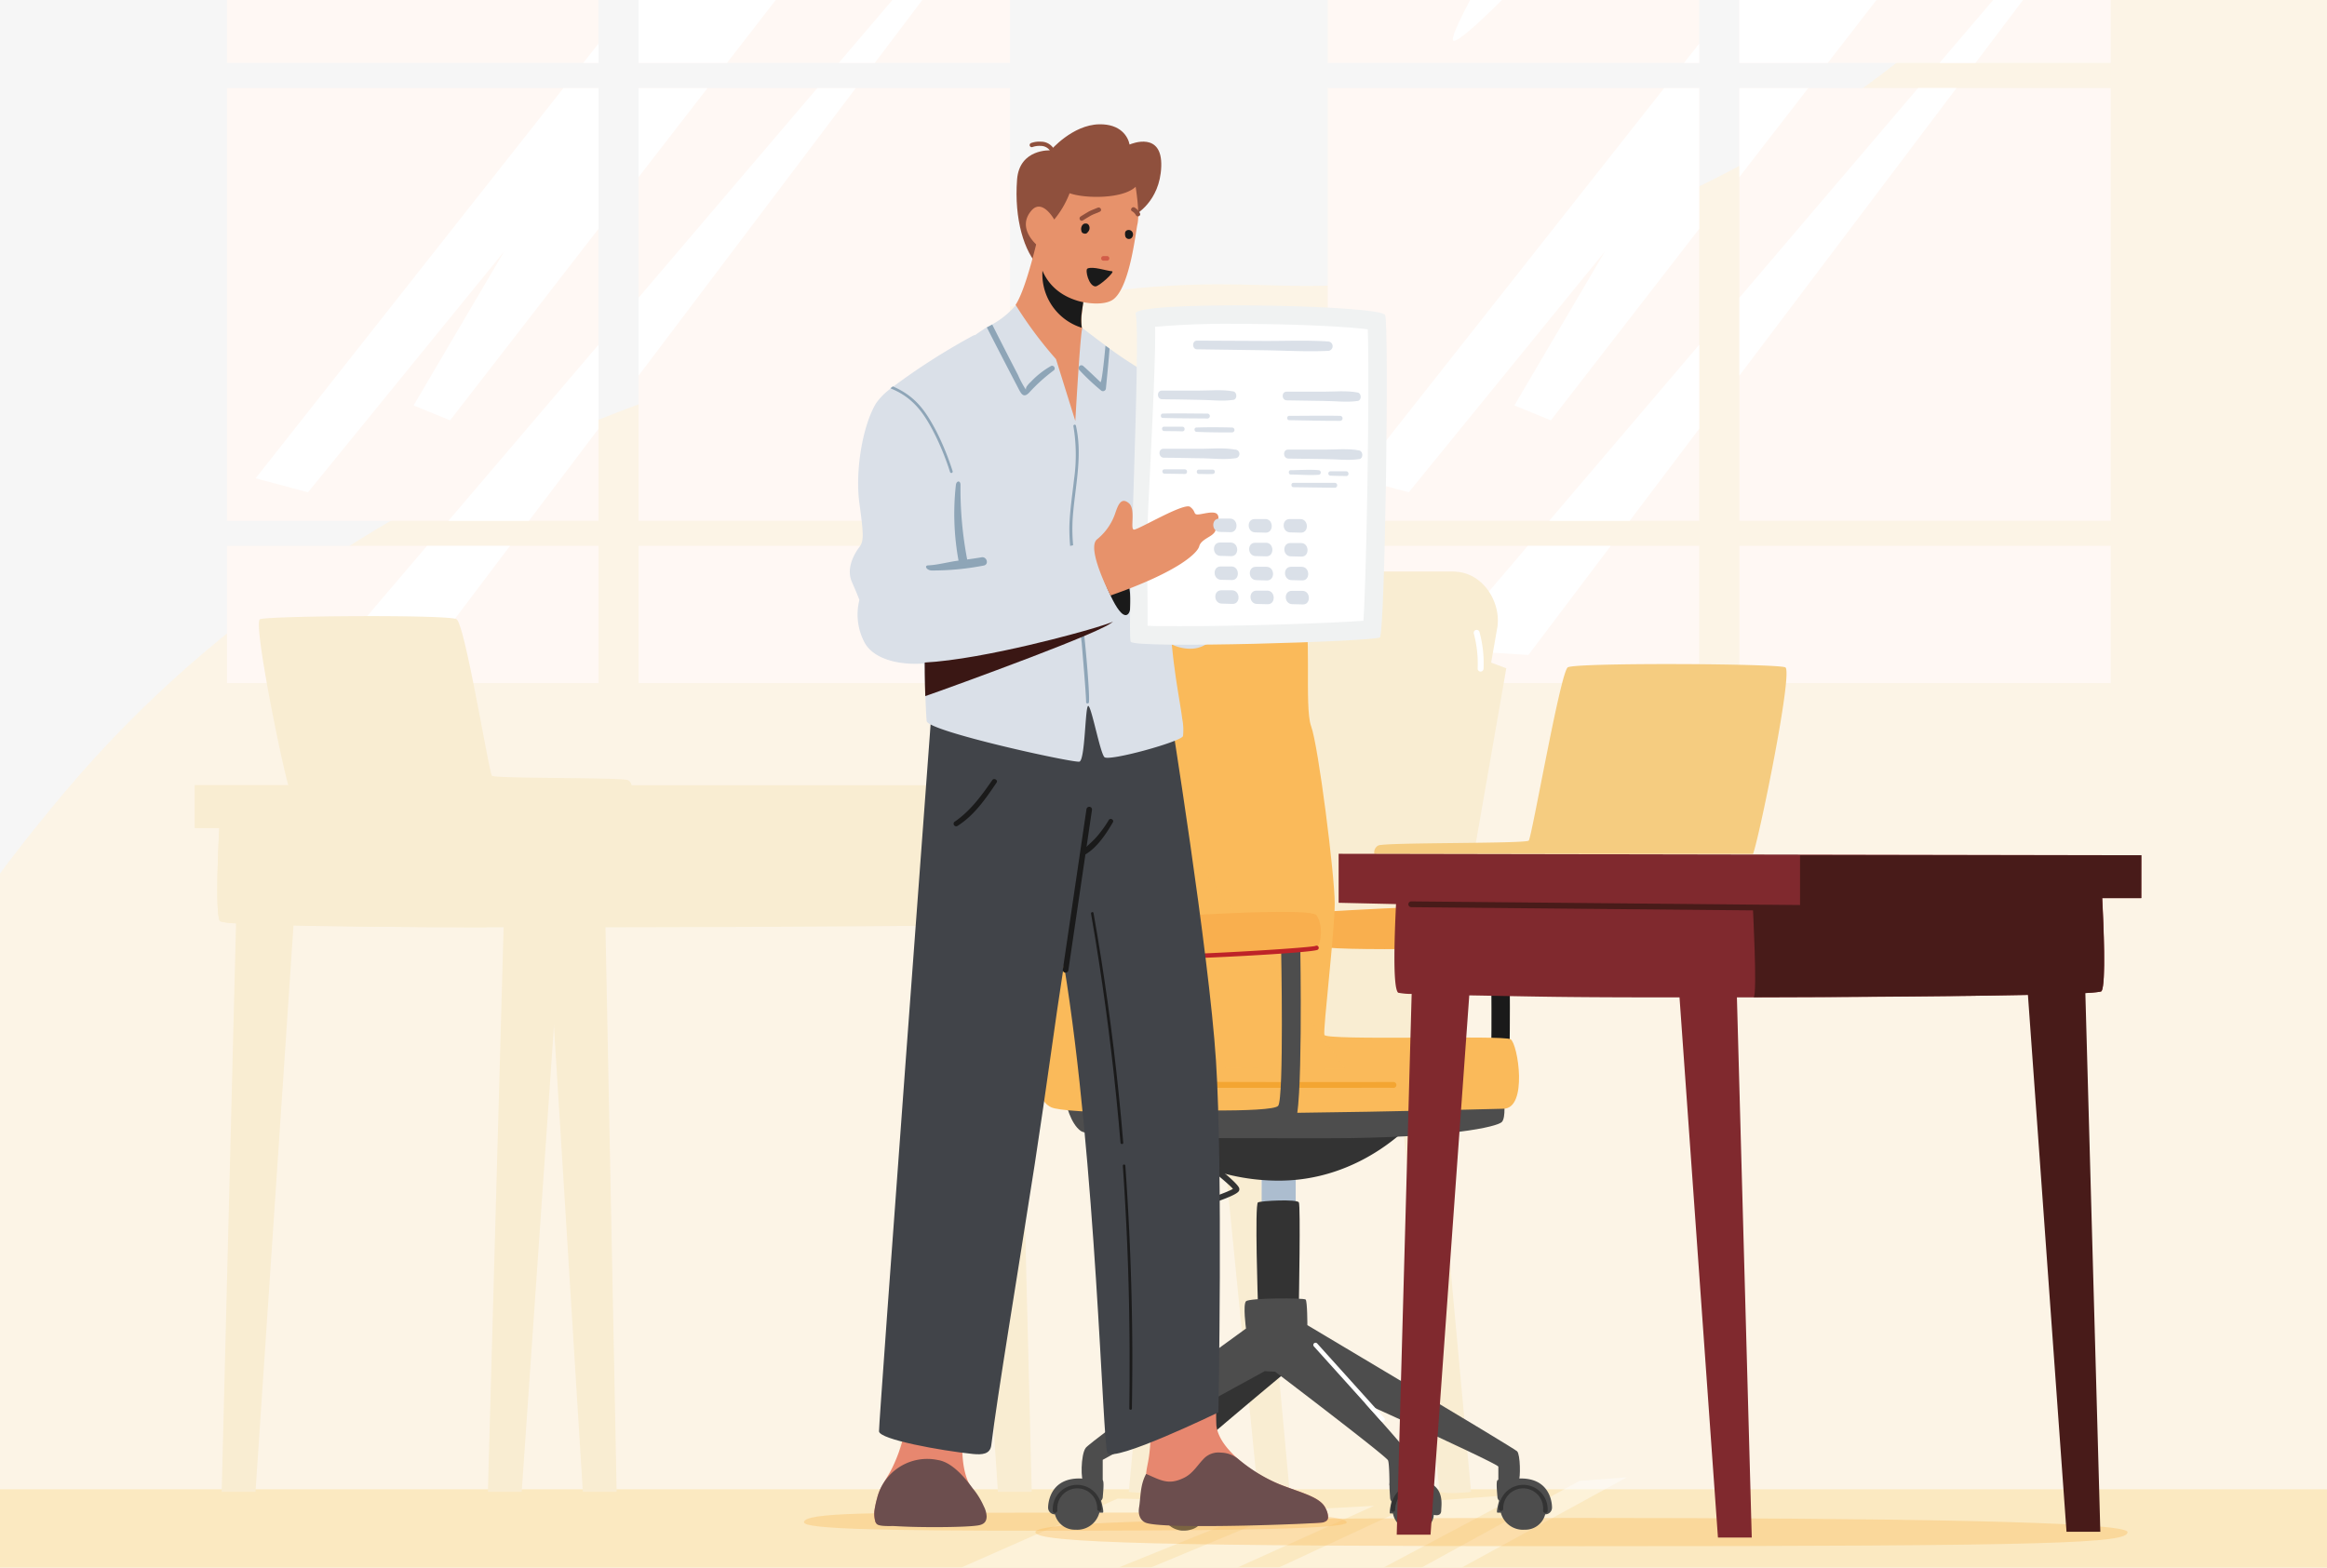 <svg xmlns="http://www.w3.org/2000/svg" xmlns:xlink="http://www.w3.org/1999/xlink" id="Calque_1" data-name="Calque 1" viewBox="0 0 536 361.18"><defs><style>.cls-1{fill:none;}.cls-2{clip-path:url(#clip-path);}.cls-3{clip-path:url(#clip-path-2);}.cls-4{fill:#f6f6f6;}.cls-5{fill:#fcf4e6;}.cls-6{fill:#fbe9c1;}.cls-7{opacity:0.39;}.cls-8{fill:url(#Dégradé_sans_nom);}.cls-9{fill:url(#Dégradé_sans_nom_2);}.cls-10{fill:url(#Dégradé_sans_nom_3);}.cls-11{fill:url(#Dégradé_sans_nom_4);}.cls-12{fill:#fff8f4;}.cls-13{fill:#fff;}.cls-14{fill:#f9edd2;}.cls-15,.cls-20{fill:#faba5a;}.cls-15{isolation:isolate;}.cls-15,.cls-19{opacity:0.36;}.cls-16{fill:#333;}.cls-17{fill:#1a1a1a;}.cls-18{fill:#f9af4e;}.cls-21{fill:#acbdcf;}.cls-22{fill:#4d4d4d;}.cls-23{opacity:0.48;}.cls-24{fill:#f3a532;}.cls-25{fill:#be2328;}.cls-26{fill:#b1c0cd;}.cls-27{fill:#f5cc80;}.cls-28{fill:#80292e;}.cls-29{fill:#481b19;}.cls-30{fill:#e7876f;}.cls-31{fill:#6c4e4e;}.cls-32{fill:#414449;}.cls-33{fill:#dae0e8;}.cls-34{fill:#8ea5b7;}.cls-35{fill:#8f503d;}.cls-36{fill:#e7926b;}.cls-37{fill:#d25c48;}.cls-38{fill:#3a1714;}.cls-39{fill:#f0f2f2;}</style><clipPath id="clip-path"><rect class="cls-1" width="536" height="361.18"></rect></clipPath><clipPath id="clip-path-2"><rect class="cls-1" x="-49" y="-33.41" width="634" height="482.17"></rect></clipPath><linearGradient id="D&#xE9;grad&#xE9;_sans_nom" x1="124.02" y1="1202.82" x2="-65.33" y2="1253.83" gradientTransform="matrix(0.99, -0.17, 0.17, 0.99, -52.82, -824.1)" gradientUnits="userSpaceOnUse"><stop offset="0" stop-color="#fff"></stop><stop offset="1" stop-color="#fff"></stop></linearGradient><linearGradient id="D&#xE9;grad&#xE9;_sans_nom_2" x1="136.51" y1="1209.95" x2="12.85" y2="1254" xlink:href="#D&#xE9;grad&#xE9;_sans_nom"></linearGradient><linearGradient id="D&#xE9;grad&#xE9;_sans_nom_3" x1="101.33" y1="1238.33" x2="28.68" y2="1266.15" xlink:href="#D&#xE9;grad&#xE9;_sans_nom"></linearGradient><linearGradient id="D&#xE9;grad&#xE9;_sans_nom_4" x1="143.42" y1="1239.5" x2="-18.88" y2="1302.87" xlink:href="#D&#xE9;grad&#xE9;_sans_nom"></linearGradient></defs><g class="cls-2"><g id="characters"><g class="cls-3"><rect class="cls-4" x="-251.07" y="-196.73" width="836.07" height="578.52"></rect><path class="cls-5" d="M566.69-97.27C511.32-101.49,479.17,31.59,335.22,62c-42.7,9-43.52-1.92-99.58,8.09-38.11,6.8-148.47,26.5-220.7,112.37C2.24,197.59-65.67,278.3-45.17,347.38-1.66,494,449.94,621.65,635.77,442.78,813.46,271.76,655.7-90.5,566.69-97.27Z"></path><rect class="cls-6" x="-252.39" y="343.12" width="837.39" height="105.64"></rect><g id="light" class="cls-7"><path class="cls-8" d="M174.4,381.9l83-36.62,38,.61L181.35,392Z"></path><path class="cls-9" d="M316.47,346.94l-93.55,42.3-27,.69L296.68,348Z"></path><path class="cls-10" d="M327.11,346,195.22,407.37l14.4,11.8,140.85-74.91Z"></path><path class="cls-11" d="M363.81,341.19,215,422.91l4.09,2.57,155.64-85.11Z"></path></g><rect class="cls-12" x="305.84" y="-92.67" width="85.55" height="107.17"></rect><rect class="cls-12" x="305.84" y="20.29" width="85.55" height="99.7"></rect><rect class="cls-12" x="305.84" y="125.77" width="85.55" height="31.62"></rect><rect class="cls-12" x="400.65" y="-92.67" width="85.55" height="107.17"></rect><rect class="cls-12" x="400.65" y="20.29" width="85.55" height="99.7"></rect><rect class="cls-12" x="400.65" y="125.77" width="85.55" height="31.62"></rect><polygon class="cls-13" points="387.89 14.5 391.39 10.06 391.39 14.5 387.89 14.5"></polygon><polygon class="cls-13" points="383.33 20.29 391.39 20.29 391.39 52.73 357.22 96.85 348.82 93.41 369.71 57.88 324.49 113.43 312.43 110.2 383.33 20.29"></polygon><polygon class="cls-13" points="400.65 20.29 416.52 20.29 400.65 40.78 400.65 20.29"></polygon><polygon class="cls-13" points="481.89 -88.33 481.46 -63.57 421 14.5 400.65 14.5 400.65 -1.68 468.97 -88.33 481.89 -88.33"></polygon><polygon class="cls-13" points="351.91 125.77 371.02 125.77 352.05 150.9 331.6 149.61 351.91 125.77"></polygon><polygon class="cls-13" points="356.84 119.99 391.39 79.44 391.39 98.79 375.39 119.99 356.84 119.99"></polygon><polygon class="cls-13" points="441.81 20.29 450.66 20.29 400.65 86.54 400.65 68.59 441.81 20.29"></polygon><polygon class="cls-13" points="473.5 -9.95 455.03 14.5 446.74 14.5 471.99 -15.12 473.5 -9.95"></polygon><path class="cls-13" d="M389.64-46.91S339.41,9.4,334.89,9.4s55.22-95.33,55.22-95.33Z"></path><rect class="cls-12" x="52.29" y="-92.67" width="85.55" height="107.17"></rect><rect class="cls-12" x="52.29" y="20.29" width="85.55" height="99.7"></rect><rect class="cls-12" x="52.29" y="125.77" width="85.55" height="31.62"></rect><rect class="cls-12" x="147.1" y="-92.67" width="85.55" height="107.17"></rect><rect class="cls-12" x="147.1" y="20.29" width="85.55" height="99.7"></rect><rect class="cls-12" x="147.1" y="125.77" width="85.55" height="31.62"></rect><polygon class="cls-13" points="134.34 14.5 137.85 10.06 137.85 14.5 134.34 14.5"></polygon><polygon class="cls-13" points="129.78 20.29 137.85 20.29 137.85 52.73 103.67 96.85 95.27 93.41 116.16 57.88 70.94 113.43 58.88 110.2 129.78 20.29"></polygon><polygon class="cls-13" points="147.1 20.29 162.97 20.29 147.1 40.78 147.1 20.29"></polygon><polygon class="cls-13" points="228.35 -88.33 227.91 -63.57 167.45 14.5 147.1 14.5 147.1 -1.68 215.43 -88.33 228.35 -88.33"></polygon><polygon class="cls-13" points="98.36 125.77 117.47 125.77 98.5 150.9 78.05 149.61 98.36 125.77"></polygon><polygon class="cls-13" points="103.29 119.99 137.85 79.44 137.85 98.79 121.84 119.99 103.29 119.99"></polygon><polygon class="cls-13" points="188.26 20.29 197.12 20.29 147.1 86.54 147.1 68.59 188.26 20.29"></polygon><polygon class="cls-13" points="219.95 -9.95 201.49 14.5 193.19 14.5 218.44 -15.12 219.95 -9.95"></polygon><polygon class="cls-14" points="332.58 236.44 346.96 153.97 342.75 152.4 328.15 238.56 332.58 236.44"></polygon><path class="cls-14" d="M248.18,236.44h77.06a4.3,4.3,0,0,0,4.3-4.28h0l15.37-87.71c.83-5.58-3.16-12.39-9.6-12.73h-60.5A4.3,4.3,0,0,0,270.5,136h0l-16.85,96.14C253.65,234.52,245.8,236.44,248.18,236.44Z"></path><path class="cls-14" d="M250.22,236.44H317.5a4.3,4.3,0,0,0,4.3-4.28h0L338.65,136a4.31,4.31,0,0,0-4.3-4.3H267.07a4.31,4.31,0,0,0-4.31,4.29h0l-16.85,96.14a4.32,4.32,0,0,0,4.3,4.3Z"></path><rect class="cls-14" x="252.16" y="232.74" width="85.66" height="15.25" rx="7.62"></rect><rect class="cls-14" x="209.81" y="232.74" width="85.66" height="15.25" rx="7.62"></rect><rect class="cls-14" x="257.72" y="247.99" width="72.93" height="3.36"></rect><rect class="cls-14" x="215.92" y="247.99" width="72.93" height="3.36"></rect><path class="cls-14" d="M215.93,251.34l-9.76,92.39s4.92.61,7.27,0l10.5-92.56Z"></path><path class="cls-14" d="M268.68,251.34,260,343.73s4.92.61,7.27,0l9.38-92.56Z"></path><path class="cls-14" d="M330.34,251.34l8.51,92.39s-4.92.61-7.27,0l-9.26-92.56Z"></path><path class="cls-14" d="M288.54,251.34l8.52,92.39a24.94,24.94,0,0,1-7.32,0l-9.21-92.56Z"></path><path class="cls-14" d="M312.7,233.42H250.8a.69.69,0,0,1,0-1.37h61.34l16.64-87.79a.67.67,0,0,1,.83-.46h0a.68.68,0,0,1,.49.71l-16.74,88.35A.7.7,0,0,1,312.7,233.42Z"></path><polygon class="cls-14" points="139.42 211.53 142.04 343.73 134.25 343.73 125.8 207.45 139.42 211.53"></polygon><path class="cls-14" d="M44.89,190.78h5.63c-.31,6-.91,19.84.15,21.44.6.9,22,1.34,61.4,1.42H116l-3.62,130.08h7.79l9-130.07c28,0,75.11-.18,92-.47l8.69,130.54h7.79L234.4,212.84a16.94,16.94,0,0,0,3.1-.28c1.36-1.1.78-15.94.5-21.78h9.37v-9.87H44.89Z"></path><path class="cls-14" d="M44.89,180.91h56.49v11.57h10.89s-1.1,20.53-.21,21.16h0c-22.8,0-30.31-.21-44.45-.52L58.85,343.73H51.06l3.31-131.06a13.66,13.66,0,0,1-3.71-.45c-1.06-1.6-.46-15.47-.15-21.44H44.89Z"></path><path class="cls-14" d="M69,192.82l165.43-1.32a.67.67,0,0,1,.69.65v0h0a.7.7,0,0,1-.68.68L69,194.18H64a.4.4,0,0,1-.4-.38v-.08C63.65,193.25,63,192.82,69,192.82Z"></path><path class="cls-14" d="M66.61,181.51c-1.27-3.3-8.42-38.16-6.72-38.84,2-.8,43.61-1.1,45.27,0,2,1.36,7.48,35.39,8.16,36.07s30,.34,31.31,1a1.61,1.61,0,0,1,.83,1.74Z"></path><path class="cls-14" d="M67.72,181.13h0l44.75-.17a.67.67,0,0,0,.68-.68h0a.67.67,0,0,0-.67-.67h0l-44.75.17a.67.67,0,0,0-.68.66h0A.7.7,0,0,0,67.72,181.13Z"></path><path class="cls-15" d="M490.06,353c0,2.53-15.54,3.24-125.79,3.24-94.94,0-125.78-.71-125.78-3.24s38.26-3.27,125.78-3.27C433.74,349.75,490.06,350.5,490.06,353Z"></path><path class="cls-16" d="M272.16,340.84a22.27,22.27,0,0,1,.32-4.39c.55-1.1,25.87-22.12,25.87-22.12l-6.47-9.19s-24.16,28.92-24.5,30.28a19.86,19.86,0,0,0-.26,5.81h0c-.32.4,0,3.54,0,3.93a1.54,1.54,0,0,0,.33.79s-.65,2.75-.33,2.75h.65a4.8,4.8,0,0,0,4.55,3.92c4.87.16,4.87-3.58,4.87-3.58s1.7.55,1.7-1S280.12,341,272.16,340.84Z"></path><path class="cls-17" d="M343.4,246c1.38.35,2.77.68,4.17,1,.46-11.77.05-31.35.05-31.35l-4.24,1.53S343.74,235.64,343.4,246Z"></path><path class="cls-18" d="M303.4,210.15s47.07-3,48.71-.64.94,7.52-.07,8.17-47.44,1.82-49.08.13S302.4,210.14,303.4,210.15Z"></path><g class="cls-19"><path class="cls-20" d="M310.21,350.78c0-2.72-37.49-2.26-72.36-2.26s-53.07-.18-52.65,2.26c.27,1.53,18.72,1.89,53.59,1.89S310.21,352.51,310.21,350.78Z"></path></g><rect class="cls-21" x="290.61" y="265.66" width="7.84" height="24.84"></rect><path class="cls-16" d="M260,257.83A49.17,49.17,0,0,0,293.18,272c21.1.68,33.52-14.81,33.52-14.81Z"></path><path class="cls-22" d="M245.53,254.09s1,4.77,3.4,6.47,25.52,1.7,55.47,1.7,40.5-2.72,41.52-3.74.48-5.34.48-5.34Z"></path><path class="cls-16" d="M289.76,300.59s-.79-23.17,0-23.56,9-.79,9.42,0,0,23.17,0,23.17Z"></path><path class="cls-22" d="M287,306.09s-35.75,25.93-36.92,27.5-1.18,7.85-.4,7.85,4.32,0,4.32-.39v-4.71l37.32-20.43s5.5.39,6.67,0c0,0,47.14,21.21,47.14,22v3.53s4.32,0,4.71-.39.39-5.89-.39-6.68-48.31-29.06-48.31-29.06,0-5.5-.4-5.9-13-.39-13.74.4S287,306.09,287,306.09Z"></path><path class="cls-22" d="M249.3,340.66s4.32,0,4.71.39,0,3.53,0,3.93a1.35,1.35,0,0,1-.39.78s.79,2.75.39,2.75h-.78a5.27,5.27,0,0,1-5.5,3.93A4.71,4.71,0,0,1,243,348.9a1.54,1.54,0,0,1-1.58-1.5h0v-.07C241.44,345.76,242.23,340.26,249.3,340.66Z"></path><path class="cls-16" d="M243,348.59a.51.51,0,0,1-.51-.48v-.38a5.62,5.62,0,1,1,11.24,0,.52.52,0,0,1-.6.4.51.51,0,0,1-.4-.4,4.6,4.6,0,1,0-9.19-.43h0a3.09,3.09,0,0,0,0,.43V348a.52.52,0,0,1-.48.55Z"></path><path class="cls-22" d="M349.63,340.66s-4.32,0-4.71.39,0,3.53,0,3.93a1.35,1.35,0,0,0,.39.78s-.78,2.75-.39,2.75h.78a5.27,5.27,0,0,0,5.5,3.93,4.72,4.72,0,0,0,4.72-3.54,1.54,1.54,0,0,0,1.57-1.51h0v-.06C357.49,345.76,356.7,340.26,349.63,340.66Z"></path><path class="cls-16" d="M355.91,348.59h0a.51.51,0,0,1-.47-.55h0v-.31a4.6,4.6,0,1,0-9.19-.43,3.09,3.09,0,0,0,0,.43.53.53,0,0,1-.64.36.54.54,0,0,1-.36-.36,5.62,5.62,0,0,1,11.24,0v.38a.5.5,0,0,1-.51.48Z"></path><path class="cls-20" d="M346.26,255.45s-97.81,2.7-104.14-.34c-8.5-4.08,2.39-32.33.69-45.6s-7.15-31-7.49-42.2-1.7-25.18,2.38-28.58,60.3-1.51,62.3,1.36c2.38,3.4.34,22.8,2,27.22s5.44,34.37,5.44,40.84-2.72,28.93-2.38,30.29,41.18,0,42.88,1S352,255.45,346.26,255.45Z"></path><path class="cls-20" d="M263.21,180.38a26.94,26.94,0,0,0-4.21.21c-10.77,2.28,1.1,41.57,1.26,42.63a90.13,90.13,0,0,1,.86,15.75,11.23,11.23,0,0,0,.21,3.22,4.2,4.2,0,0,0,2,2.67,6.7,6.7,0,0,0,1.73.6c1.16.28,12.37.51,15.08.55q6.67.09,13.37.15,8.14.08,16.28.12Z"></path><g class="cls-23"><path class="cls-20" d="M263.21,180.38a26.94,26.94,0,0,0-4.21.21c-10.77,2.28,1.1,41.57,1.26,42.63a90.13,90.13,0,0,1,.86,15.75,11.23,11.23,0,0,0,.21,3.22,4.2,4.2,0,0,0,2,2.67,6.7,6.7,0,0,0,1.73.6c1.16.28,12.37.51,15.08.55q6.67.09,13.37.15,8.14.08,16.28.12Z"></path></g><path class="cls-24" d="M303,250.64H286.43c-10,0-18-.07-23.8-.14-11.26-.14-11.32-.24-11.57-.75s-.14-.86.79-7.6c1.1-8,2.77-20,2.55-26-.16-4.27-3.23-19.53-5.77-29.81a73.64,73.64,0,0,1-2.17-23c0-1.73.11-3.53.11-5.42,0-13.33-3.29-15-3.32-15a.68.68,0,0,1-.41-.84h0a.71.71,0,0,1,.89-.41c.43.16,4.19,1.94,4.19,16.3,0,1.91-.06,3.72-.11,5.47A72.67,72.67,0,0,0,250,186c2.55,10.34,5.65,25.74,5.81,30.08.22,6.11-1.45,18.24-2.56,26.26-.39,2.81-.76,5.48-.85,6.55,4.81.4,43,.46,68.57.4h0a.68.68,0,1,1,0,1.36h0C320.79,250.59,313.12,250.64,303,250.64Z"></path><path class="cls-22" d="M324.1,340.84s-3.58,0-3.9.39,0,3.54,0,3.93a1.53,1.53,0,0,0,.32.79s-.65,2.75-.32,2.75h.65a4.79,4.79,0,0,0,4.55,3.89c4.86.16,4.86-3.58,4.86-3.58s1.71.55,1.71-1S333.33,340.53,324.1,340.84Z"></path><path class="cls-16" d="M329.29,348.77h0a.51.51,0,0,1-.49-.53h0v-.32c0-2.53-1.66-4.59-3.71-4.59s-3.72,2.06-3.72,4.59a.52.52,0,0,1-.6.4.51.51,0,0,1-.4-.4c0-3.1,2.12-5.62,4.74-5.62s4.73,2.52,4.73,5.62v.38a.51.51,0,0,1-.54.48h0Z"></path><path class="cls-22" d="M297.93,305.14s26.55,28.92,26.89,30.28.66,6.28,0,6.13a30.62,30.62,0,0,0-4.77.68s0-5.1-.34-5.78c-.54-1.1-28.24-22.12-28.24-22.12Z"></path><path class="cls-13" d="M318.52,327.59a.52.52,0,0,1-.38-.17l-15.48-17.19a.51.51,0,0,1,0-.72.53.53,0,0,1,.72,0h0l15.48,17.19a.51.51,0,0,1-.38.85Z"></path><path class="cls-16" d="M262.37,282.51a.67.67,0,0,1-.7-.66h0a.7.7,0,0,1,.52-.68c9.57-2.74,19.93-6.08,21.8-7.26-1.08-1.27-6.12-5.35-10.8-8.9a.68.68,0,0,1-.1-1l0,0a.69.69,0,0,1,.88-.12c11.5,8.71,11.5,9.7,11.5,10.07,0,.68,0,1.37-11.7,5.09-5.56,1.76-11.19,3.37-11.25,3.39A.62.62,0,0,1,262.37,282.51Z"></path><path class="cls-16" d="M269.25,279.39s-10.82-.95-13.49,1.61c-1,1,4,4.74,7.8,4.74S269.25,279.39,269.25,279.39Z"></path><path class="cls-22" d="M299.51,218.37s.68,38.8-1.36,40.5-36.41,4.08-38.46-.34c-.83-1.8-2.72-39.14-2.72-39.14l4.09.34s1,34.71,3.06,35.39,28.92,1.37,30.29-.34.68-36.41.68-36.41Z"></path><path class="cls-18" d="M253.57,212.25s48-3.75,49.68-1.36,1,6.8,0,7.48-48.32,3.4-50,1.7S252.55,212.25,253.57,212.25Z"></path><path class="cls-25" d="M260.49,221.12c-2.41,0-4.35-.05-5.59-.16a.53.53,0,0,1-.47-.56.51.51,0,0,1,.56-.46h0c9.11.85,46.33-1.47,48-2a.51.51,0,1,1,.52.88h0C302.45,219.52,274.06,221.12,260.49,221.12Z"></path><path class="cls-13" d="M340.78,145.59a.68.68,0,0,0-1.31.36,26.67,26.67,0,0,1,.89,8.1.68.68,0,0,0,1.36,0A27.44,27.44,0,0,0,340.78,145.59Z"></path><path class="cls-26" d="M375.15,176.13l-.39-2.6a1.36,1.36,0,0,0-1.67-.95h0a1.39,1.39,0,0,0-.95,1.67l.39,2.6a1.37,1.37,0,0,0,1.66,1h0A1.41,1.41,0,0,0,375.15,176.13Z"></path><path class="cls-27" d="M403.79,196.75c1.41-3.65,9.31-42.23,7.43-43-2.21-.88-48.19-1.11-50.09,0-1.69,1-8.29,39.17-9,39.92s-33.14.38-34.65,1.13a1.78,1.78,0,0,0-.91,1.93Z"></path><path class="cls-28" d="M493.23,206.92h-9c.31,6,.91,19.84-.16,21.44-.6.9-40.75,1.34-80.11,1.43h-3.88l3.42,124.45h-7.79L386.86,229.8c-28,0-31.55-.18-48.43-.47l-8.92,124.26h-7.79L325.16,229a16.11,16.11,0,0,1-3.1-.28c-1.37-1.09-.78-14.58-.5-20.42L308.34,208V196.71l184.89.34Z"></path><path class="cls-29" d="M493.23,197.05H414.62v11.54H403.73s1.09,20.54.21,21.16h0c22.8-.05,49-.22,63.17-.53L476,352.91h7.79l-3.45-124.1c2.3-.13,3.6-.29,3.71-.45,1.07-1.6.47-15.47.16-21.44h9Z"></path><path class="cls-29" d="M465.67,209l-140.58-1.32a.67.67,0,0,0-.69.65v0h0a.67.67,0,0,0,.68.68l140.58,1.32h5.06a.4.4,0,0,0,.4-.38v-.08C471.06,209.39,471.76,209,465.67,209Z"></path><path class="cls-30" d="M265.09,324.59c2.68-.6,3.15-1.08,5.85-1.62,3.16-.64,6.28-1.72,9.47-2.28a52.34,52.34,0,0,0-.23,7.72c.34,3.1,2.89,5.89,5.12,7.86a32.81,32.81,0,0,0,9.37,5.69c5.19,2.05,9.46,2.93,10.68,5.57s.31,2.93-.61,3.23-34.47.88-37.83-.88c-2.73-1.43-3.33-4.2-2.91-10.3C264.19,336.9,265.28,336,265.09,324.59Z"></path><path class="cls-31" d="M262.38,347.26c.38-2.3.2-5.08,1.62-7.68,3.48,1.53,5.21,2.65,8.79.87,2-1,3-2.86,4.54-4.43a4.7,4.7,0,0,1,3.88-1.34,6.49,6.49,0,0,1,4.06,1.52,37.35,37.35,0,0,0,9.4,5.76c5.19,2.05,9.46,2.93,10.68,5.57a4.46,4.46,0,0,1,.56,2.11c-.07.72-.61.94-1.17,1.12-.91.29-37.68,1.76-41,0C262.6,350.18,262.1,348.88,262.38,347.26Z"></path><path class="cls-30" d="M201.59,350.42a.21.21,0,0,1,0,.11,2.13,2.13,0,0,0,.23.42l.11.15c.68.82,23.64.49,24.55-.69.08-.09-2.19-7-2.24-7.08-2.25-2.52-2.66-7.33-2.57-10.48A44.08,44.08,0,0,1,222.9,324l-14.47-1.09c.43,0-.1,7.13-.25,7.77a35.45,35.45,0,0,1-2.81,7.8c-.64,1.26-1.36,2.34-2,3.47a12.15,12.15,0,0,0-1.32,3.18,23.54,23.54,0,0,0-.64,3A5.53,5.53,0,0,0,201.59,350.42Z"></path><path class="cls-31" d="M201.59,350.42a.21.21,0,0,1,0,.11,2.13,2.13,0,0,0,.23.42l.11.15c.55.66,3.29.46,4,.5,2.78.16,4.92.22,7.7.24s5.61,0,8.4-.12c1-.05,2-.1,3-.23,1.34-.17,2.25-.65,2.23-2.18a5.73,5.73,0,0,0-.63-2.22,17.8,17.8,0,0,0-2.28-3.82c-.37-.31-4.07-6.24-8.3-6.88a11.89,11.89,0,0,0-14,8.7,23.91,23.91,0,0,0-.64,3A6.54,6.54,0,0,0,201.59,350.42Z"></path><path class="cls-32" d="M202.47,329.77c.08,1.89,14.22,4.45,21.6,5.22,2.14.22,4,.07,4.26-2,1.42-11.62,5.87-38.12,10-64.69,2.81-18.21,4.61-32.4,6.74-46,7.44,45.37,8.89,110.23,10,112.41,1.29,2.47,25.58-9.31,25.58-9.31s1.05-56-.56-81-10.68-81.29-10.68-81.29L214.79,161S202.38,327.89,202.47,329.77Z"></path><path class="cls-17" d="M245.44,224.1h-.09a.62.62,0,0,1-.54-.69h0l5.45-37a.65.65,0,0,1,.73-.52.62.62,0,0,1,.54.69h0l-5.45,37A.65.65,0,0,1,245.44,224.1Z"></path><path class="cls-17" d="M249.19,196.2c1-1.16,2.28-2.11,3.3-3.27a26.53,26.53,0,0,0,2.91-4c.35-.58,1.28-.06.94.53-1.54,2.66-3.74,6-6.55,7.52a.5.5,0,0,1-.69-.09.48.48,0,0,1,.07-.68Z"></path><path class="cls-17" d="M220,189.25c3.62-2.52,6.12-6,8.56-9.51.4-.59,1.39,0,1,.56-2.49,3.67-5.08,7.49-8.95,9.95a.59.59,0,1,1-.73-.93Z"></path><path class="cls-17" d="M251.88,210.35q3.65,20.61,5.78,41.41c.4,3.85.75,7.69,1.07,11.55,0,.38-.6.35-.63,0q-1.74-20.72-4.9-41.29-.88-5.76-1.89-11.51C251.25,210.12,251.82,210,251.88,210.35Z"></path><path class="cls-17" d="M258.63,268.59a.29.29,0,1,1,.58,0q1.55,21.75,1.61,43.56,0,6.19-.1,12.38c0,.37-.6.37-.59,0,.18-14.53,0-29.06-.76-43.57Q259.06,274.72,258.63,268.59Z"></path><path class="cls-33" d="M262.24,87.08l.69,62.07,7.33-4.81,5.74-3.75c1.76-1.15,4.06-1.27,3.77-3.79-.36-3.16-.87-6.28-1.34-9.42-.3-2-.58-4-.78-6.09-.48-4.68-.7-9.42-1.4-14.07a46.77,46.77,0,0,0-2.68-11.06l-.31-.72L273,95a29.6,29.6,0,0,0-5.8-6.58,44,44,0,0,0-4-2.92A2.53,2.53,0,0,0,262.24,87.08Z"></path><path class="cls-33" d="M264.88,141s.7,7.33,8,8.38,8.73-7,11.87-9.08,7-4.88,8.73-8.37-25.77-11.53-25.77-11.53Z"></path><path class="cls-33" d="M271.54,98c-.09,3-.47,6-.77,8.87l-.09.83c-.08.8-.17,1.59-.27,2.38-.55,4.81-1.2,9.6-1.67,14.41-.94,9.53.69,15.27,1,20.16v2.8a32.66,32.66,0,0,1-.91,9.65c-.14.63-.29,1.32-.47,2.07l-17.58-.27h-.71l-28.88-.45-5.47-.08s-.19-.2-.48-.58A18.39,18.39,0,0,1,214,156h0c-.08-.14-.16-.3-.24-.46l-.2-.4a12.57,12.57,0,0,1-1.23-5.21A68.1,68.1,0,0,1,215.11,136c1.19-3.9-1.17-13.36-2.54-18.2v-.14c-.12-.43-.24-.83-.34-1.18l-.5-1.64,3.31-8,1.56-.87.48-23.56s9.45-6.61,10.21-7c.36-.18.78-.4,1.24-.66A19.46,19.46,0,0,0,234,70.29a10.89,10.89,0,0,0,1.62-2.65c.67-1.56,6,3.75,6.17,3.83.78.35,1.33.47,2.13.76a20,20,0,0,1,3.34,1.67c.54.45,1.23,1,2,1.62,1.37,1.07,3,2.32,4.58,3.49l.86.64.91.67c1,.74,1.92,1.39,2.64,1.88,1.64,1.12,3.35,2.17,5,3.28l.12.08.57.39c.19.12.37.25.56.39.63.44,1.26.9,1.87,1.37l.37.3.48.39.42.37.33.29C269.13,92.05,270.36,95,271.54,98Z"></path><path class="cls-33" d="M272.49,169.59c-.39,1.28-17.08,5.89-18.1,4.85s-3.07-12.14-3.76-11.79-.68,12.48-2,12.83-35-7-35.18-9.36c-.07-.7-.2-3-.29-5.77-.12-3.34-.19-7.46-.08-10.7a21,21,0,0,1,.52-4.8c.42-1.25,5.82.16,12.31,2.37,3.7,1.26,7.76,2.78,11.46,4.22,6.74,2.62,12.28,5,12.28,5l1.62-.8,6.18-3,1.68-.82,9.65-4.73.16-1,.39-2.44a6.67,6.67,0,0,0,.13,1c.26,1.66.5,4.52.81,7.18.08.7.17,1.4.26,2,.47,3.76,1.2,7.76,1.65,10.76.05.38.1.75.15,1.1A13.08,13.08,0,0,1,272.49,169.59Z"></path><path class="cls-34" d="M266.59,121a179.86,179.86,0,0,0,1.63-21.63.59.59,0,0,1,.66-.51.57.57,0,0,1,.51.51,107.17,107.17,0,0,1-1.16,19.69,43.92,43.92,0,0,0-.69,9.37c.22,3.11,1.66,15.66,2.68,18.56.25.71-.91,1.22-1.21.52-1.08-2.56-2.35-15-2.69-17.77A34.57,34.57,0,0,1,266.59,121Z"></path><path class="cls-34" d="M246.32,121.23c.11-3.63.68-7.22,1.08-10.83a39.8,39.8,0,0,0-.15-12.18c-.08-.38.48-.54.57-.16,1.62,7-.23,14.23-.73,21.29a40.18,40.18,0,0,0,.85,11.1,39,39,0,0,1,.86,5.37c.11,1.84-.33,3.65-.19,5.48.16,2,1,3.91,1.22,5.92.24,2.17,1.19,12.36,1,14.53,0,.43-.68.44-.66,0,0-1.86-.86-11.69-1-13.55a36.58,36.58,0,0,0-1.1-5.57,19.61,19.61,0,0,1,0-5.19,24.26,24.26,0,0,0-.62-5.69A44.85,44.85,0,0,1,246.32,121.23Z"></path><path class="cls-33" d="M270.66,109.92a63.78,63.78,0,0,0,2.91-13.79l-.31-.72L273,95a67,67,0,0,1-2.91,14.77.28.28,0,0,0,.19.36h0a.3.3,0,0,0,.36-.2Z"></path><path class="cls-34" d="M255.57,80.32c-.22,3-.61,6.91-.83,9.14a.69.69,0,0,1-.69.67.73.73,0,0,1-.46-.19,51.77,51.77,0,0,1-5-4.71.66.66,0,0,1,.08-.92.65.65,0,0,1,.83,0c1.37,1.22,2.69,2.51,4,3.75.29-.15.81-4.76,1.13-8.41Z"></path><path class="cls-34" d="M242.72,85.34A39.6,39.6,0,0,0,237,90.52c-1.28,1.27-1.81.16-2.46-1.09-1.44-2.76-5.24-10.07-7.23-14,.36-.18.78-.4,1.24-.66,1.64,3.3,4.86,9.56,5.91,11.57a23.68,23.68,0,0,0,1.56,3,4.53,4.53,0,0,1,.3.46,1.14,1.14,0,0,1,.14-.7,5.72,5.72,0,0,1,1-1.14,19.33,19.33,0,0,1,4.68-3.66.61.61,0,0,1,.63,1Z"></path><path class="cls-35" d="M261.38,49.53s5.81-3,6.1-11.15-6.75-5.32-7.29-5.08c-.37-1.84-2.07-4.76-7-4.66-6.19.12-11.19,6-11.19,6s-7.18-.45-7.73,6.73c-.7,9.13,1.66,16.72,5.08,20.09C241.09,63.09,261.38,49.53,261.38,49.53Z"></path><path class="cls-36" d="M233.93,70.23a93.12,93.12,0,0,0,9.31,12.51L247.69,97s1-18,1.52-21a2,2,0,0,1,.07-.35v-.07a.54.54,0,0,1-.07-.13,11.94,11.94,0,0,1,0-3.27c.08-.81.18-1.58.25-2.1S239.67,52,239.67,52,236.67,66.12,233.93,70.23Z"></path><path class="cls-17" d="M249.23,75.53a.54.54,0,0,1-.07-.13,11.94,11.94,0,0,1,0-3.27c.08-.81.48-3.1.55-3.62,0,0-1.05-.87-1-1.48h0c-2.36-3.34-4.91-7-6.64-7.47a1.14,1.14,0,0,0-.85,0c-.45.2-.83.77-1,1.83A12.93,12.93,0,0,0,249.23,75.53Z"></path><path class="cls-35" d="M242.56,37.2h-.12a.51.51,0,0,1-.36-.6,2.84,2.84,0,0,0-.36-2.07,2.6,2.6,0,0,0-2-.91,4.73,4.73,0,0,0-1.9.26.49.49,0,0,1-.62-.29h0a.5.5,0,0,1,.29-.63h0a5.54,5.54,0,0,1,2.28-.32A3.46,3.46,0,0,1,242.54,34a3.83,3.83,0,0,1,.52,2.89A.48.48,0,0,1,242.56,37.2Z"></path><path class="cls-36" d="M262,51.64c-.39,1.6-1.67,14.25-5.48,17.27-2,1.6-6.54,1-8.62.29-6.43-2.06-8.94-7.34-8.84-12.55,0,0-5.09-4-1.45-8.17,2.49-2.82,5.22,2.1,5.22,2.1a21.56,21.56,0,0,0,3.54-6.06c3.7,1.29,12.3,1.31,15.22-1.49C261.56,43,262.6,49,262,51.64Z"></path><path class="cls-17" d="M250.79,51.87a.75.75,0,0,0-.57-.37h-.13c-.81-.08-1.24,1-1,1.68a.65.65,0,0,0,.19.42.72.72,0,0,0,.42.2h0a.71.71,0,0,0,.86-.32A1.31,1.31,0,0,0,250.79,51.87Z"></path><path class="cls-17" d="M260.86,53.52a1,1,0,0,0-1.35-.42l-.12.09a.67.67,0,0,0-.24.43v.06h0a1.92,1.92,0,0,0,.11.92.88.88,0,0,0,1.19.36.66.66,0,0,0,.2-.14A1.13,1.13,0,0,0,260.86,53.52Z"></path><path class="cls-37" d="M255.52,59.59a.54.54,0,0,0-.47-.59h-.88a.53.53,0,0,0,0,1.06H255A.54.54,0,0,0,255.52,59.59Z"></path><path class="cls-35" d="M252.85,47.85c-.66.31-1.36.51-2,.85s-1.26.78-1.9,1.15-.11,1.28.47.94,1.25-.81,1.9-1.15,1.34-.54,2-.85S253.46,47.59,252.85,47.85Z"></path><path class="cls-35" d="M262.59,49.16a3.06,3.06,0,0,0-1.2-1.32c-.54-.38-1.2.43-.66.82a2.3,2.3,0,0,1,.89.86C261.88,50.14,262.86,49.79,262.59,49.16Z"></path><path class="cls-17" d="M250.49,61.87c1.25-.57,4.3.51,5.66.63.8.06-3,3.52-3.84,3.49C250.78,65.92,249.87,62.15,250.49,61.87Z"></path><path class="cls-33" d="M221.24,90.77,222.66,130A124.84,124.84,0,0,1,219,145.13c-1.33,4-2.91,7.23-4.58,7.53a12.9,12.9,0,0,1-1.39.19h-.17c-4.65.42-11.73-.52-13.91-5.19a13.73,13.73,0,0,1-1-9.43s-.34-1-1.74-4.19.7-6.63,1.74-8,1-2.79,0-10.12.7-17.81,3.84-23a14.44,14.44,0,0,1,3.39-3.41l.57-.44a152.08,152.08,0,0,1,18.17-11.62,5.3,5.3,0,0,1,.65-.28Z"></path><path class="cls-38" d="M256.34,143.2c-.85,1.12-9.57,4.66-19,8.27-10.33,3.94-21.53,8-24.21,8.91-.12-3.34-.19-7.46-.08-10.7,3.11-.6,7.74-1.49,12.83-2.43C239.93,144.66,257.49,141.68,256.34,143.2Z"></path><path class="cls-33" d="M254.41,123.94s-26.7,6.65-39,6.64-16.5,5.58-16.5,5.58-1.74,12.56,5.59,15.7,32.81-3.14,41.89-5.58S259.31,142.44,260,141,259.64,126,254.41,123.94Z"></path><path class="cls-17" d="M253.91,132.59s3.5,10,5.66,9.07-.36-10.79-.36-10.79Z"></path><path class="cls-34" d="M226.1,128.4c-1.1.19-2.21.35-3.32.5a86.88,86.88,0,0,1-1.54-17.18c0-1.09-.93-1-1.06,0a59.71,59.71,0,0,0,.61,17.45c-2,.22-4.82,1-6.88,1.08-1.19,0-.46,1.2.74,1.19a61.93,61.93,0,0,0,12-1.15C227.84,130,227.31,128.2,226.1,128.4Z"></path><path class="cls-34" d="M218.83,108.75a61.2,61.2,0,0,0-3.21-8.08c-2.51-5.07-5-9-10.54-11.21l.57-.44c5.38,2.33,7.63,5.83,10,10.29a61.91,61.91,0,0,1,3.78,9.25.33.33,0,0,1-.2.4A.32.32,0,0,1,218.83,108.75Z"></path><path class="cls-39" d="M261.58,72.28c1.31,4.59-2.08,73.94-1.13,75.58s56.17-.06,57.38-1S320,75,319.05,72.59,260.72,69.22,261.58,72.28Z"></path><path class="cls-13" d="M272.07,144.27c-4.34,0-6,0-7.74-.1.11-5.46-.35-17,.17-27.5,1.16-23.32,1.68-35.47,1.57-41.37a187.37,187.37,0,0,1,18.81-.68c13.11,0,25.24.61,30.17,1.26.44,11.39-.23,55.41-1,67.14-7.31.54-27.22,1.25-42,1.25Z"></path><path class="cls-36" d="M255.8,137.2s-5.6-10.78-3.14-12.91a13.16,13.16,0,0,0,4.19-5.94c.7-2.09,1.4-3.84,3.14-2.44s.18,6.11,1.23,6.11,11.52-6.29,12.91-5.24.7,1.75,1.75,1.75,3.84-1,4.54,0-.35,2.09-.35,2.79a1.91,1.91,0,0,1-.7,1.74c-.7.7-2.79,1.4-3.14,2.8S271.86,131.59,255.8,137.2Z"></path><path class="cls-33" d="M306,78.68c-5-.34-10.11-.1-15.13-.13l-15.14-.07c-1.23,0-1.18,2,0,2l15.15.21c5.05.06,10.13.39,15.13.14a1.08,1.08,0,0,0-.06-2.15Z"></path><path class="cls-33" d="M284.08,90.18c-2.61-.49-5.45-.18-8.08-.19h-8.36c-1.27,0-1.21,2,.06,2,2.79,0,5.58.1,8.36.13,2.63,0,5.49.4,8.07,0C285,92,285,90.36,284.08,90.18Z"></path><path class="cls-33" d="M312.71,90.43c-2.6-.49-5.43-.18-8-.19h-8.34c-1.27,0-1.21,2,.06,2l8.34.13c2.62,0,5.47.39,8,0C313.68,92.2,313.63,90.59,312.71,90.43Z"></path><path class="cls-33" d="M284.45,103.59c-2.6-.49-5.44-.18-8.07-.19H268c-1.27,0-1.21,2,.06,2.06,2.79,0,5.57.09,8.36.12,2.63,0,5.49.39,8.07,0a1,1,0,0,0,0-2Z"></path><path class="cls-33" d="M313.09,103.78c-2.6-.49-5.43-.18-8.06-.19h-8.34c-1.26,0-1.21,2,.06,2.06l8.34.12c2.63,0,5.48.39,8.05,0C314.05,105.59,314,104,313.09,103.78Z"></path><path class="cls-33" d="M278.17,95.29c-3.45,0-6.89-.09-10.33,0-.61,0-.59,1,0,1,3.45.1,6.9.1,10.34.13a.57.57,0,0,0,0-1.13Z"></path><path class="cls-33" d="M272.38,98.31H268.1c-.6,0-.57.94,0,1,1.42.06,2.85,0,4.28.07C273.05,99.37,273,98.32,272.38,98.31Z"></path><path class="cls-33" d="M283.78,98.5c-2.73-.07-5.47-.09-8.19,0-.6,0-.57.93,0,1,2.73.11,5.47.14,8.2.12a.56.56,0,1,0,0-1.12Z"></path><path class="cls-33" d="M308.59,95.81c-3.88-.08-7.76,0-11.64,0-.62,0-.6,1,0,1,3.88.06,7.76.16,11.64.15a.58.58,0,1,0,0-1.15Z"></path><path class="cls-33" d="M272.92,108.13H268.2c-.63,0-.6,1,0,1l4.72.07C273.61,109.21,273.58,108.14,272.92,108.13Z"></path><path class="cls-33" d="M279.33,108.2h-3.2c-.63,0-.6,1,0,1,1.06,0,2.13.06,3.2,0a.5.5,0,0,0,0-1Z"></path><path class="cls-33" d="M303.7,108.33c-2.11-.19-4.28,0-6.4,0-.59,0-.56,1,0,1,2.12,0,4.29.22,6.4.06a.53.53,0,0,0,0-1.06Z"></path><path class="cls-33" d="M310.1,108.59h-3.64a.5.5,0,0,0,0,1c1.21.07,2.43.06,3.64.09C310.8,109.7,310.77,108.59,310.1,108.59Z"></path><path class="cls-33" d="M307.51,111.25h-9.59c-.62,0-.59,1,0,1l9.6.13a.57.57,0,0,0,0-1.13Z"></path><path class="cls-33" d="M283.31,119.48h-2.46c-1.9,0-1.82,3,.08,3.07l2.46.06C285.35,122.69,285.26,119.46,283.31,119.48Z"></path><path class="cls-33" d="M291.41,119.59H289c-1.89,0-1.81,3,.09,3.07l2.46.06C293.46,122.75,293.37,119.52,291.41,119.59Z"></path><path class="cls-33" d="M299.51,119.59h-2.45c-1.9,0-1.82,3,.08,3.07l2.46.06C301.56,122.8,301.47,119.59,299.51,119.59Z"></path><path class="cls-33" d="M283.46,125H281c-1.89,0-1.81,3,.09,3.07l2.46.07C285.51,128.2,285.42,125,283.46,125Z"></path><path class="cls-33" d="M291.57,125.05h-2.46c-1.9,0-1.81,3,.09,3.07l2.46.06C293.61,128.26,293.52,125,291.57,125.05Z"></path><path class="cls-33" d="M299.67,125.11h-2.46c-1.89,0-1.81,3,.09,3.07l2.46.06C301.71,128.32,301.62,125.09,299.67,125.11Z"></path><path class="cls-33" d="M283.62,130.51h-2.46c-1.9,0-1.82,3,.08,3.07l2.47.06C285.66,133.71,285.57,130.49,283.62,130.51Z"></path><path class="cls-33" d="M291.72,130.59h-2.46c-1.89,0-1.81,3,.09,3.07l2.46.07C293.77,133.77,293.68,130.59,291.72,130.59Z"></path><path class="cls-33" d="M299.82,130.59h-2.45c-1.9,0-1.81,3,.08,3.07l2.46.06C301.87,133.83,301.78,130.59,299.82,130.59Z"></path><path class="cls-33" d="M283.77,136h-2.46c-1.89,0-1.81,3,.09,3.07l2.46.07C285.82,139.23,285.73,136,283.77,136Z"></path><path class="cls-33" d="M291.88,136.08h-2.46c-1.89,0-1.81,3,.09,3.07l2.46.06C293.92,139.28,293.83,136.06,291.88,136.08Z"></path><path class="cls-33" d="M300,136.13h-2.46c-1.89,0-1.81,3,.09,3.07l2.46.06C302,139.34,301.93,136.12,300,136.13Z"></path></g></g></g></svg>